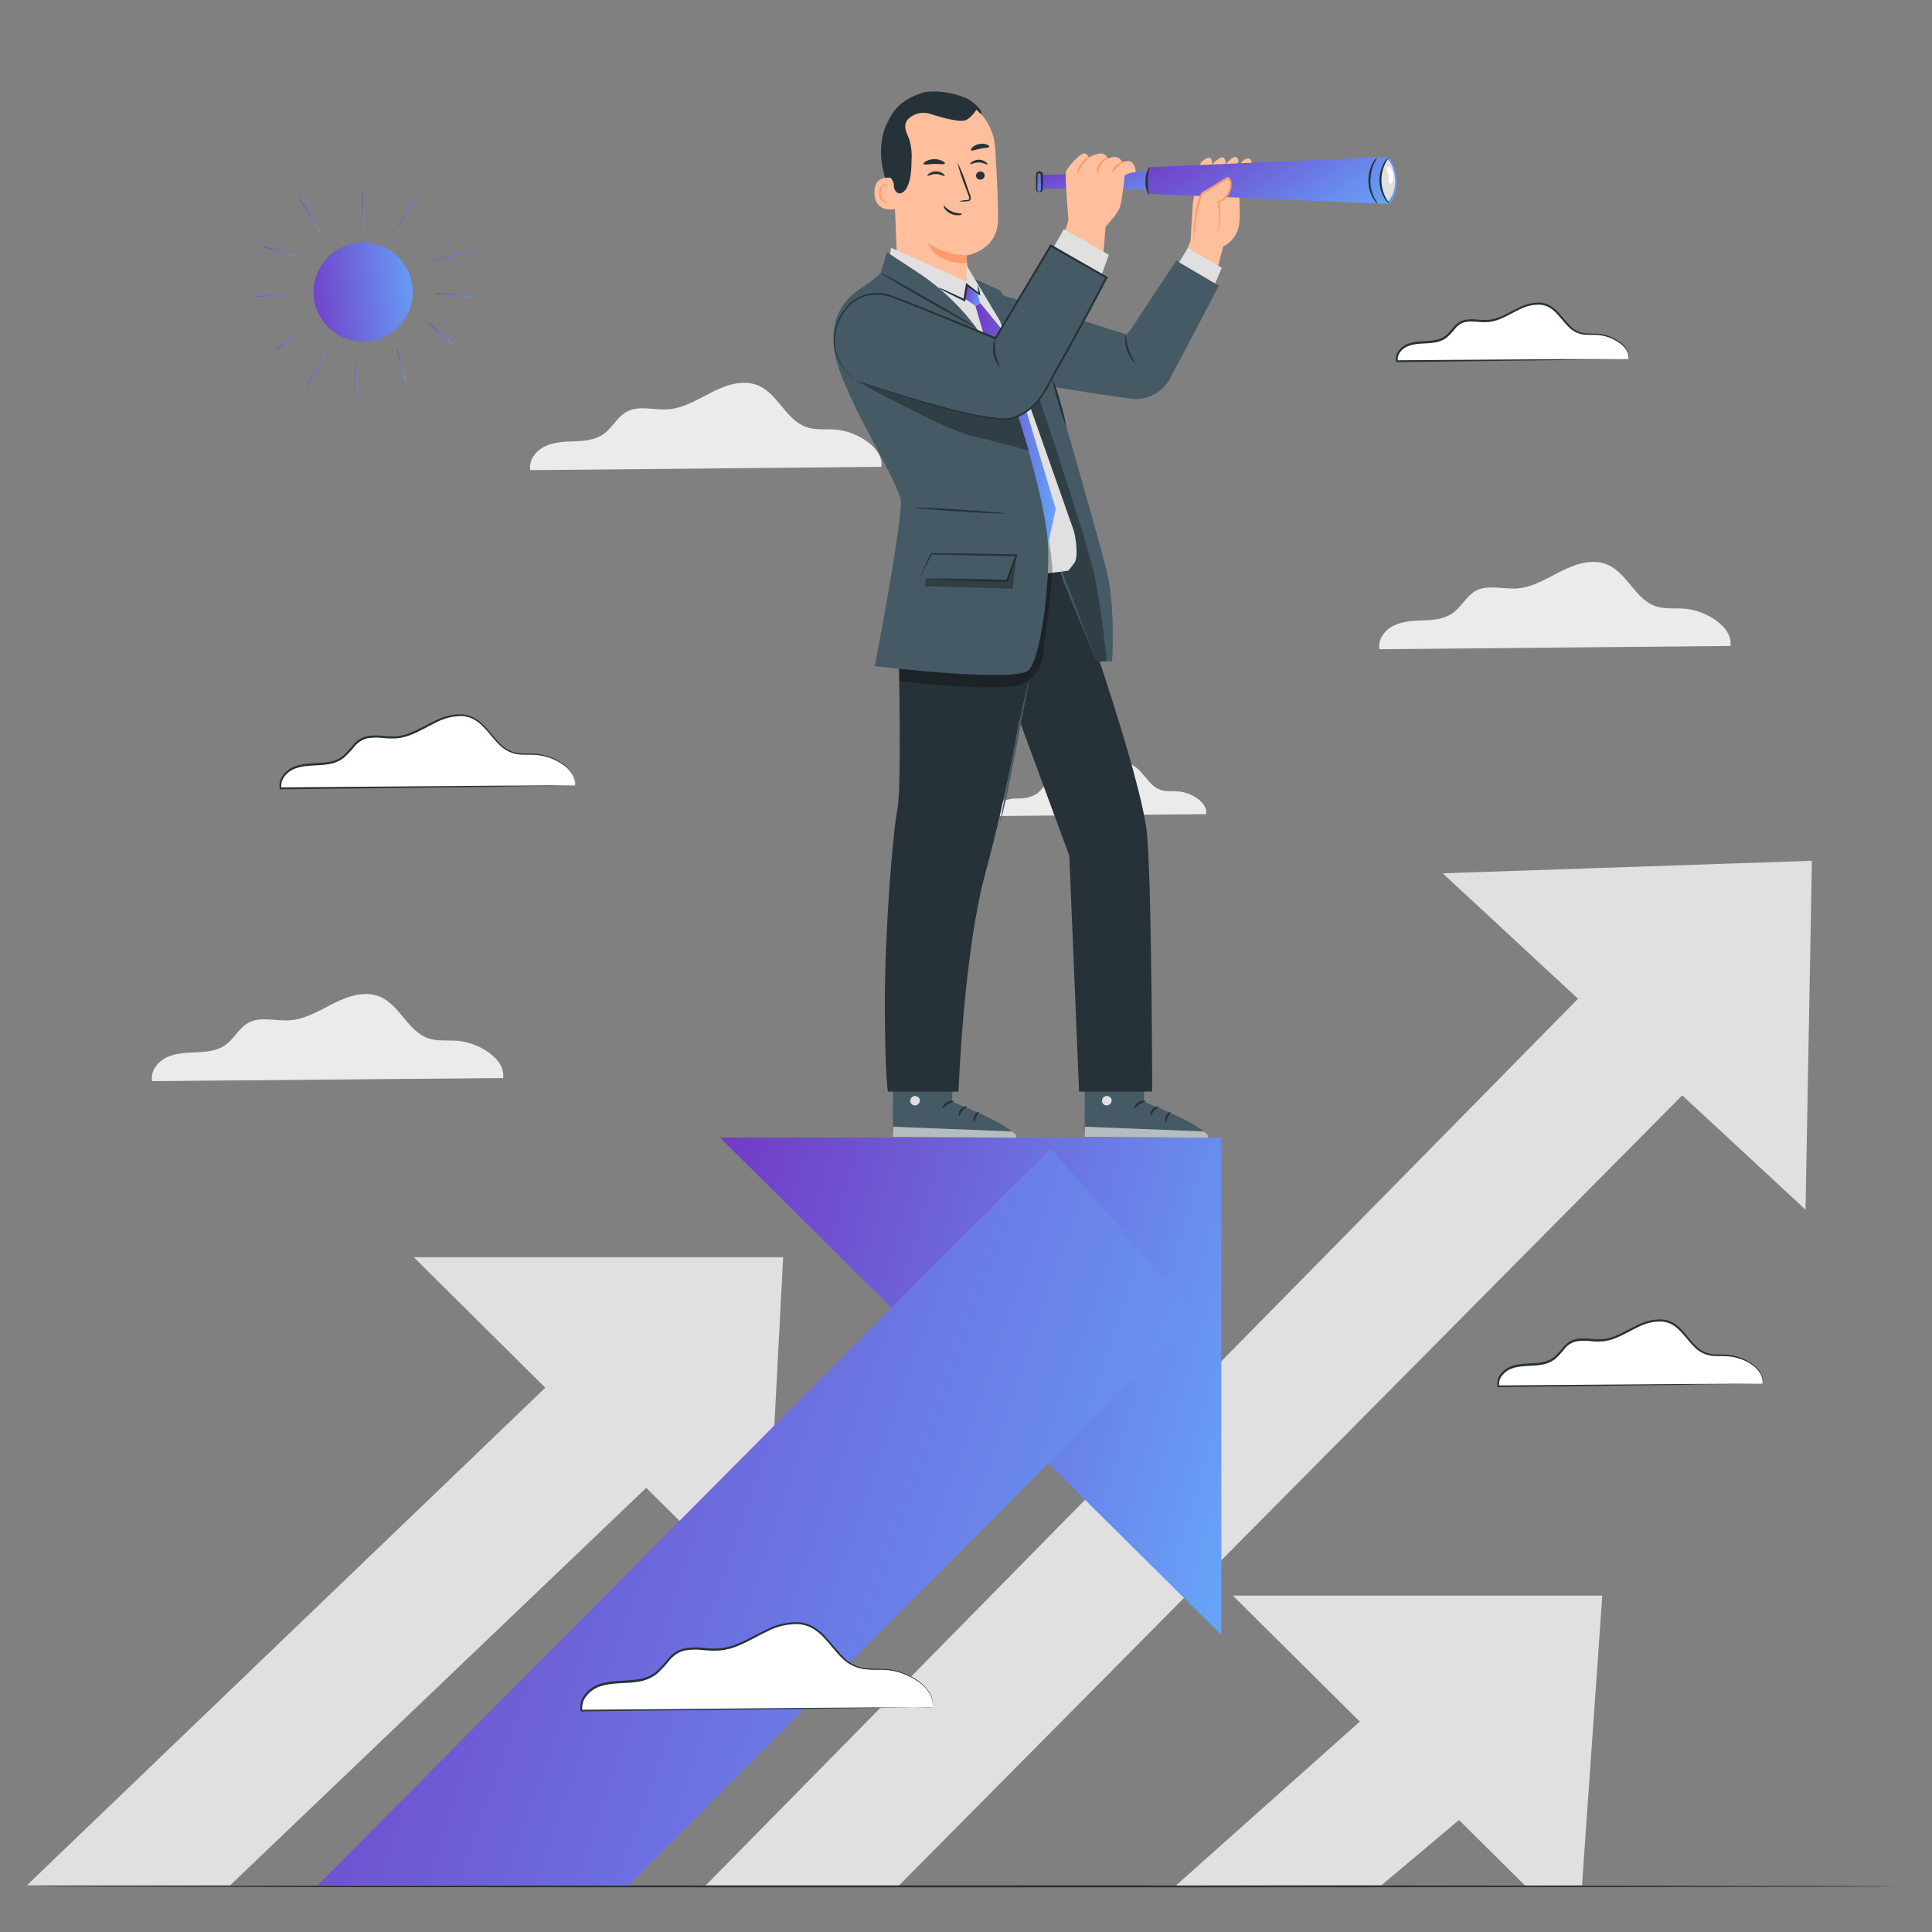 <svg width="328" height="328" viewBox="0 0 328 328" fill="none" xmlns="http://www.w3.org/2000/svg">
<rect x="0" y="0" width="328" height="328" fill="#808080" stroke="none"/>
<path d="M293.783 109.664C294.235 106.384 289.565 103.622 286.048 103.34C284.376 103.208 282.637 103.464 281.05 102.907C277.612 101.713 276.235 97.272 272.883 95.855C270.377 94.799 267.484 95.737 265.056 96.963C262.629 98.19 260.222 99.725 257.506 99.902C255.144 100.053 252.573 99.174 250.506 100.329C248.965 101.188 248.158 102.953 246.741 104.009C245.324 105.065 243.54 105.255 241.814 105.321C240.089 105.386 238.311 105.432 236.737 106.147C235.163 106.862 233.87 108.529 234.198 110.221L293.783 109.664Z" fill="#EBEBEB"/>
<path d="M149.62 79.258C150.079 75.978 145.402 73.223 141.893 72.934C140.22 72.803 138.475 73.059 136.894 72.508C133.45 71.308 132.079 66.866 128.727 65.449C126.214 64.393 123.328 65.331 120.901 66.558C118.473 67.785 116.066 69.32 113.343 69.497C110.982 69.648 108.417 68.769 106.35 69.923C104.809 70.783 104.002 72.547 102.585 73.603C101.168 74.66 99.384 74.85 97.659 74.915C95.933 74.981 94.149 75.027 92.581 75.749C91.013 76.47 89.714 78.123 90.042 79.816L149.62 79.258Z" fill="#EBEBEB"/>
<path d="M85.411 183.024C85.864 179.711 81.193 176.982 77.677 176.7C76.004 176.569 74.259 176.825 72.678 176.267C69.241 175.073 67.863 170.632 64.511 169.215C61.998 168.159 59.112 169.097 56.685 170.324C54.258 171.55 51.824 173.053 49.134 173.223C46.766 173.381 44.201 172.502 42.135 173.656C40.593 174.516 39.786 176.28 38.369 177.336C36.952 178.392 35.168 178.583 33.443 178.648C31.717 178.714 29.933 178.76 28.365 179.475C26.797 180.19 25.498 181.856 25.826 183.549L85.411 183.024Z" fill="#EBEBEB"/>
<path d="M204.777 138.22C205.059 136.193 202.199 134.527 200.054 134.356C199.03 134.271 197.967 134.428 196.997 134.094C194.897 133.359 194.058 130.643 192.004 129.777C190.476 129.121 188.724 129.712 187.222 130.433C185.72 131.155 184.27 132.119 182.63 132.224C181.187 132.316 179.619 131.785 178.353 132.486C177.415 133.011 176.923 134.1 176.051 134.737C175.15 135.296 174.106 135.58 173.046 135.557C171.989 135.527 170.936 135.699 169.943 136.062C169.45 136.253 169.032 136.598 168.752 137.046C168.472 137.494 168.344 138.021 168.388 138.548L204.777 138.22Z" fill="#EBEBEB"/>
<path d="M321.952 320.253C321.952 320.344 251.261 320.423 164.066 320.423C76.87 320.423 6.166 320.344 6.166 320.253C6.166 320.161 76.85 320.082 164.066 320.082C251.281 320.082 321.952 320.161 321.952 320.253Z" fill="#263238"/>
<path d="M209.303 270.895L258.897 320.095L268.579 320.068L272.023 270.895H209.303Z" fill="#E0E0E0"/>
<path d="M249.627 275.553L199.653 320.095L234.559 320.043L263.981 295.298L249.627 275.553Z" fill="#E0E0E0"/>
<path d="M244.931 148.262L306.529 205.367L307.611 146.137L244.931 148.262Z" fill="#E0E0E0"/>
<path d="M286.429 150.729L119.825 320.069H152.651L301.445 169.976L286.429 150.729Z" fill="#E0E0E0"/>
<path d="M70.238 213.436L129.868 272.594L132.958 213.436H70.238Z" fill="#E0E0E0"/>
<path d="M111.631 217.307L4.572 320.069H39.071L125.985 237.052L111.631 217.307Z" fill="#E0E0E0"/>
<path d="M122.226 193.126L207.348 277.579V193.126H122.226Z" fill="url(#paint0_linear_555_5291)"/>
<path d="M178.393 195.028C176.464 196.57 53.923 320.068 53.923 320.068H106.718L203.052 223.164L178.393 195.028Z" fill="url(#paint1_linear_555_5291)"/>
<path d="M64.853 57.373C69.153 55.608 71.208 50.691 69.443 46.391C67.678 42.091 62.761 40.036 58.461 41.802C54.161 43.567 52.106 48.484 53.871 52.784C55.636 57.084 60.553 59.139 64.853 57.373Z" fill="url(#paint2_linear_555_5291)"/>
<path d="M60.457 68.414C60.36 67.26 60.325 66.102 60.352 64.944C60.321 63.786 60.351 62.628 60.444 61.474C60.49 61.474 60.529 63.028 60.529 64.944C60.529 66.859 60.503 68.414 60.457 68.414Z" fill="url(#paint3_linear_555_5291)"/>
<path d="M55.603 59.513C55.649 59.513 54.855 60.989 53.838 62.754C52.821 64.518 51.955 65.929 51.916 65.903C51.877 65.876 52.664 64.433 53.681 62.662C54.697 60.891 55.563 59.487 55.603 59.513Z" fill="url(#paint4_linear_555_5291)"/>
<path d="M50.624 56.416C50.006 57.017 49.349 57.576 48.656 58.089C47.998 58.647 47.303 59.16 46.576 59.624C47.195 59.024 47.852 58.465 48.544 57.951C49.202 57.394 49.897 56.881 50.624 56.416Z" fill="url(#paint5_linear_555_5291)"/>
<path d="M68.88 64.997C68.783 64.719 68.708 64.434 68.657 64.144C68.539 63.613 68.368 62.878 68.152 62.078C67.936 61.277 67.719 60.562 67.555 60.044C67.455 59.766 67.376 59.481 67.319 59.191C67.469 59.447 67.588 59.72 67.673 60.005C67.926 60.669 68.145 61.345 68.329 62.032C68.546 62.839 68.696 63.58 68.788 64.118C68.855 64.406 68.886 64.701 68.88 64.997Z" fill="url(#paint6_linear_555_5291)"/>
<path d="M77.408 58.936C76.541 58.297 75.711 57.609 74.922 56.876C74.091 56.192 73.299 55.462 72.547 54.691C73.415 55.327 74.246 56.012 75.034 56.745C75.864 57.432 76.656 58.164 77.408 58.936Z" fill="url(#paint7_linear_555_5291)"/>
<path d="M80.688 50.61C80.349 50.585 80.011 50.536 79.678 50.466C79.022 50.361 78.189 50.223 77.231 50.118C76.273 50.013 75.407 49.941 74.771 49.902C74.43 49.899 74.09 49.868 73.754 49.81C74.094 49.765 74.436 49.754 74.778 49.777C75.604 49.79 76.43 49.845 77.251 49.941C78.073 50.034 78.889 50.167 79.698 50.341C80.037 50.392 80.37 50.482 80.688 50.61Z" fill="url(#paint8_linear_555_5291)"/>
<path d="M80.688 42.423C80.688 42.469 78.878 42.955 76.621 43.506C74.364 44.057 72.514 44.464 72.508 44.411C72.501 44.359 74.318 43.88 76.575 43.329C78.832 42.778 80.688 42.371 80.688 42.423Z" fill="url(#paint9_linear_555_5291)"/>
<path d="M71.163 32.879C71.203 32.879 70.33 34.296 69.195 35.989C68.06 37.681 67.142 39.026 67.103 39C67.702 37.929 68.359 36.891 69.07 35.89C70.192 34.204 71.124 32.853 71.163 32.879Z" fill="url(#paint10_linear_555_5291)"/>
<path d="M61.723 30.885C61.749 31.271 61.749 31.659 61.723 32.046C61.723 32.754 61.723 33.738 61.723 34.827C61.723 35.916 61.723 36.9 61.756 37.615C61.782 38 61.782 38.386 61.756 38.77C61.683 38.389 61.644 38.003 61.638 37.615C61.599 36.907 61.559 35.916 61.559 34.827C61.559 33.738 61.559 32.754 61.631 32.039C61.628 31.652 61.659 31.266 61.723 30.885Z" fill="url(#paint11_linear_555_5291)"/>
<path d="M54.573 39.794C53.865 38.804 53.208 37.779 52.605 36.724C51.548 34.998 50.735 33.581 50.774 33.555C50.814 33.529 51.706 34.906 52.742 36.632C53.779 38.357 54.612 39.767 54.573 39.794Z" fill="url(#paint12_linear_555_5291)"/>
<path d="M50.302 43.421C49.999 43.413 49.698 43.372 49.404 43.297C48.859 43.179 48.092 42.995 47.291 42.752C46.491 42.51 45.737 42.26 45.218 42.057C44.927 41.968 44.647 41.845 44.385 41.69C44.683 41.748 44.974 41.831 45.258 41.939C45.789 42.109 46.524 42.346 47.337 42.595C48.151 42.844 48.898 43.041 49.437 43.185C49.732 43.237 50.022 43.316 50.302 43.421Z" fill="url(#paint13_linear_555_5291)"/>
<path d="M48.433 49.889C47.547 50.065 46.651 50.181 45.75 50.236C44.854 50.355 43.951 50.412 43.047 50.407C43.933 50.234 44.829 50.118 45.73 50.059C46.626 49.944 47.529 49.888 48.433 49.889Z" fill="url(#paint14_linear_555_5291)"/>
<path d="M299.228 234.914C299.576 232.421 296.053 230.368 293.409 230.152C292.15 230.053 290.838 230.243 289.644 229.83C287.053 228.925 286.023 225.579 283.497 224.517C281.608 223.723 279.43 224.431 277.593 225.35C275.756 226.268 273.952 227.429 271.912 227.56C270.134 227.679 268.199 227.016 266.664 227.888C265.503 228.544 264.893 229.856 263.824 230.657C262.713 231.347 261.424 231.696 260.117 231.66C258.813 231.638 257.515 231.86 256.293 232.316C255.112 232.854 254.134 234.107 254.384 235.38L299.228 234.914Z" fill="white"/>
<path d="M299.228 234.913H299.011H298.355L295.797 234.959L286.298 235.104L254.371 235.491H254.226V235.353C254.168 234.977 254.191 234.593 254.292 234.226C254.394 233.86 254.573 233.519 254.817 233.227C255.295 232.616 255.943 232.159 256.68 231.915C258.359 231.345 260.097 231.587 261.685 231.292C262.473 231.177 263.22 230.866 263.856 230.387C264.442 229.842 264.986 229.255 265.483 228.629C265.755 228.319 266.066 228.045 266.408 227.815C266.759 227.589 267.148 227.429 267.556 227.343C268.34 227.206 269.141 227.186 269.931 227.284C270.678 227.373 271.431 227.391 272.181 227.336C272.908 227.253 273.619 227.068 274.293 226.785C275.645 226.241 276.865 225.473 278.151 224.896C279.386 224.273 280.756 223.967 282.139 224.004C282.803 224.055 283.447 224.25 284.028 224.575C284.572 224.899 285.067 225.299 285.498 225.762C286.351 226.654 287.02 227.612 287.8 228.386C288.499 229.161 289.436 229.681 290.464 229.862C291.435 230.02 292.386 229.934 293.278 230C294.809 230.131 296.275 230.68 297.516 231.587C298.326 232.131 298.928 232.933 299.221 233.864C299.301 234.193 299.312 234.534 299.254 234.867C299.266 234.536 299.233 234.205 299.156 233.883C298.841 232.983 298.236 232.213 297.437 231.692C296.191 230.843 294.738 230.346 293.232 230.256C292.36 230.203 291.408 230.295 290.398 230.144C289.322 229.96 288.337 229.425 287.597 228.622C286.79 227.828 286.114 226.871 285.275 225.998C284.861 225.555 284.386 225.173 283.864 224.863C283.313 224.567 282.705 224.392 282.08 224.352C280.745 224.324 279.424 224.628 278.236 225.237C276.976 225.808 275.756 226.582 274.372 227.14C273.671 227.439 272.931 227.635 272.174 227.724C271.405 227.778 270.632 227.761 269.865 227.671C269.108 227.582 268.341 227.602 267.589 227.73C266.841 227.905 266.173 228.323 265.687 228.917C265.183 229.559 264.631 230.16 264.033 230.715C263.352 231.231 262.551 231.567 261.705 231.692C260.045 231.994 258.326 231.758 256.752 232.302C256.08 232.524 255.487 232.936 255.046 233.49C254.832 233.744 254.674 234.041 254.584 234.361C254.493 234.682 254.472 235.017 254.521 235.346L254.351 235.208L286.167 234.966L295.705 234.92H298.985C299.066 234.912 299.147 234.909 299.228 234.913Z" fill="#263238"/>
<path d="M158.293 289.821C158.745 286.508 154.075 283.779 150.559 283.497C148.886 283.366 147.147 283.622 145.56 283.064C142.122 281.87 140.745 277.429 137.393 276.012C134.88 274.956 131.994 275.894 129.567 277.121C127.139 278.348 124.732 279.883 122.016 280.053C119.648 280.211 117.083 279.332 115.016 280.486C113.475 281.345 112.668 283.11 111.251 284.166C109.834 285.222 108.05 285.413 106.324 285.478C104.599 285.544 102.815 285.59 101.247 286.305C99.679 287.02 98.38 288.686 98.708 290.379L158.293 289.821Z" fill="white"/>
<path d="M158.293 289.821H157.998H157.125L153.72 289.88L141.092 290.057L98.708 290.543H98.564V290.405C98.489 289.913 98.518 289.411 98.65 288.932C98.783 288.453 99.015 288.007 99.332 287.623C99.966 286.827 100.818 286.232 101.785 285.911C104.002 285.157 106.305 285.478 108.424 285.085C109.481 284.932 110.483 284.515 111.336 283.871C112.118 283.148 112.841 282.365 113.501 281.529C113.857 281.117 114.267 280.755 114.721 280.453C115.183 280.163 115.691 279.955 116.223 279.837C117.26 279.66 118.316 279.634 119.359 279.758C120.356 279.876 121.362 279.901 122.364 279.83C123.332 279.717 124.28 279.468 125.178 279.089C126.982 278.367 128.602 277.357 130.301 276.576C131.928 275.76 133.73 275.357 135.549 275.402C136.425 275.463 137.277 275.718 138.042 276.15C138.771 276.573 139.435 277.101 140.01 277.718C141.138 278.892 142.031 280.171 143.074 281.208C144.009 282.239 145.259 282.931 146.629 283.176C147.874 283.297 149.124 283.356 150.375 283.353C151.475 283.437 152.556 283.693 153.576 284.114C154.433 284.451 155.246 284.892 155.997 285.426C156.593 285.864 157.12 286.391 157.558 286.987C157.883 287.423 158.121 287.917 158.26 288.443C158.343 288.767 158.372 289.101 158.345 289.434C158.345 289.663 158.345 289.768 158.345 289.768C158.345 289.768 158.345 289.644 158.345 289.421C158.353 289.095 158.313 288.77 158.227 288.456C157.812 287.258 157.012 286.231 155.951 285.537C155.207 285.004 154.4 284.564 153.55 284.225C152.542 283.823 151.477 283.58 150.394 283.504C149.233 283.432 147.967 283.556 146.629 283.353C145.2 283.141 143.881 282.463 142.877 281.424C141.807 280.375 140.909 279.095 139.8 277.947C139.246 277.355 138.61 276.844 137.911 276.432C137.178 276.026 136.365 275.786 135.53 275.73C133.749 275.687 131.986 276.088 130.4 276.898C128.727 277.665 127.12 278.689 125.27 279.43C124.344 279.82 123.368 280.078 122.37 280.197C121.349 280.268 120.324 280.246 119.307 280.132C118.296 280.008 117.273 280.033 116.269 280.204C115.776 280.316 115.306 280.511 114.879 280.781C114.449 281.068 114.058 281.41 113.718 281.798C113.049 282.648 112.314 283.444 111.52 284.179C110.627 284.867 109.576 285.318 108.463 285.491C106.265 285.892 103.982 285.583 101.87 286.305C100.966 286.601 100.169 287.158 99.581 287.905C99.293 288.25 99.081 288.651 98.959 289.083C98.837 289.515 98.807 289.967 98.872 290.411L98.702 290.274L140.981 289.926L153.642 289.854H157.978C158.082 289.837 158.187 289.826 158.293 289.821Z" fill="#263238"/>
<path d="M97.626 133.371C98.006 130.59 94.084 128.307 91.138 128.064C89.728 127.953 88.271 128.169 86.94 127.704C84.053 126.7 82.899 122.974 80.085 121.8C77.979 120.914 75.552 121.708 73.525 122.731C71.497 123.754 69.47 125.053 67.188 125.198C65.219 125.322 63.055 124.588 61.283 125.558C59.971 126.28 59.316 127.769 58.122 128.648C56.928 129.527 55.432 129.691 53.989 129.77C52.546 129.849 51.043 129.862 49.725 130.465C48.406 131.069 47.317 132.433 47.593 133.883L97.626 133.371Z" fill="white"/>
<path d="M97.626 133.372H97.383H96.648L93.795 133.424L83.2 133.582L47.612 134.002H47.475V133.864C47.411 133.447 47.436 133.022 47.549 132.616C47.662 132.21 47.861 131.832 48.131 131.509C48.665 130.836 49.383 130.332 50.197 130.059C52.067 129.403 54.002 129.698 55.78 129.364C56.662 129.24 57.498 128.892 58.207 128.353C58.862 127.747 59.467 127.089 60.017 126.385C60.31 126.056 60.643 125.765 61.008 125.519C61.396 125.271 61.824 125.093 62.274 124.995C63.141 124.851 64.025 124.829 64.898 124.929C65.732 125.029 66.573 125.051 67.41 124.995C68.223 124.897 69.018 124.688 69.772 124.371C71.281 123.768 72.639 122.915 74.069 122.266C75.442 121.572 76.966 121.232 78.504 121.275C79.245 121.336 79.964 121.56 80.609 121.931C81.213 122.289 81.763 122.73 82.243 123.243C83.194 124.234 83.935 125.303 84.808 126.169C85.589 127.036 86.637 127.617 87.786 127.822C88.875 127.993 89.938 127.901 90.928 127.973C92.635 128.116 94.269 128.726 95.651 129.738C96.553 130.342 97.221 131.235 97.547 132.27C97.621 132.543 97.645 132.827 97.619 133.109C97.619 133.3 97.619 133.385 97.619 133.385C97.619 133.385 97.619 133.28 97.619 133.096C97.623 132.824 97.588 132.552 97.514 132.289C97.167 131.285 96.495 130.424 95.605 129.843C94.233 128.873 92.624 128.292 90.948 128.163C89.977 128.104 88.914 128.209 87.786 128.039C86.589 127.83 85.494 127.233 84.67 126.339C83.778 125.46 83.023 124.371 82.085 123.427C81.623 122.93 81.091 122.503 80.504 122.161C79.899 121.824 79.227 121.623 78.536 121.57C77.047 121.541 75.573 121.879 74.246 122.554C72.842 123.21 71.478 124.057 69.943 124.68C69.162 125.012 68.338 125.233 67.496 125.336C66.639 125.4 65.778 125.383 64.924 125.283C64.077 125.181 63.22 125.201 62.379 125.342C61.547 125.537 60.801 125.998 60.254 126.654C59.684 127.367 59.058 128.034 58.384 128.649C57.629 129.225 56.739 129.598 55.799 129.731C53.949 130.072 52.034 129.81 50.276 130.42C49.523 130.661 48.857 131.117 48.36 131.732C48.121 132.017 47.945 132.35 47.844 132.709C47.744 133.067 47.721 133.443 47.776 133.811L47.606 133.674L83.076 133.398L93.71 133.339H97.646L97.626 133.372Z" fill="#263238"/>
<path d="M276.465 60.956C276.76 58.771 273.677 56.974 271.361 56.783C270.252 56.698 269.111 56.862 268.081 56.501C265.811 55.708 264.906 52.775 262.695 51.844C261.036 51.148 259.133 51.765 257.526 52.578C255.919 53.392 254.338 54.402 252.547 54.514C250.986 54.612 249.267 54.035 247.955 54.796C246.938 55.367 246.407 56.534 245.469 57.23C244.493 57.829 243.366 58.134 242.221 58.108C241.08 58.08 239.943 58.265 238.869 58.653C237.833 59.132 236.98 60.221 237.196 61.343L276.465 60.956Z" fill="white"/>
<path d="M276.465 60.956H276.274H275.697L273.46 61.002L265.135 61.133L237.151 61.48H237.006V61.343C236.954 61.01 236.973 60.67 237.062 60.345C237.152 60.021 237.309 59.719 237.524 59.46C237.95 58.926 238.522 58.527 239.171 58.312C240.647 57.807 242.169 58.023 243.56 57.761C244.249 57.667 244.903 57.396 245.455 56.974C245.967 56.498 246.441 55.982 246.872 55.432C247.343 54.867 247.986 54.471 248.703 54.304C249.392 54.185 250.094 54.168 250.789 54.251C251.442 54.328 252.101 54.344 252.757 54.297C253.393 54.225 254.015 54.063 254.607 53.818C255.787 53.346 256.857 52.677 257.985 52.165C259.068 51.614 260.273 51.346 261.488 51.385C262.074 51.424 262.643 51.595 263.154 51.883C263.64 52.165 264.082 52.517 264.466 52.926C265.208 53.707 265.778 54.553 266.48 55.229C267.088 55.91 267.905 56.372 268.803 56.541C269.655 56.678 270.488 56.6 271.269 56.659C272.614 56.774 273.9 57.258 274.989 58.056C275.696 58.522 276.222 59.217 276.478 60.024C276.548 60.312 276.56 60.611 276.511 60.903C276.509 60.614 276.476 60.326 276.412 60.044C276.117 59.268 275.573 58.612 274.864 58.181C273.787 57.422 272.524 56.969 271.21 56.869C270.449 56.823 269.616 56.908 268.724 56.777C267.782 56.621 266.918 56.16 266.264 55.465C265.555 54.77 264.952 53.923 264.23 53.169C263.865 52.782 263.448 52.449 262.99 52.178C262.514 51.915 261.985 51.76 261.442 51.726C260.278 51.696 259.124 51.955 258.083 52.48C256.981 52.985 255.912 53.661 254.699 54.153C254.083 54.413 253.434 54.586 252.77 54.665C252.092 54.714 251.411 54.701 250.736 54.625C250.081 54.547 249.419 54.562 248.768 54.671C248.118 54.824 247.536 55.189 247.115 55.708C246.67 56.269 246.184 56.795 245.659 57.282C245.062 57.74 244.357 58.036 243.612 58.141C242.156 58.41 240.647 58.207 239.276 58.679C238.685 58.865 238.161 59.218 237.767 59.696C237.583 59.917 237.447 60.175 237.369 60.451C237.291 60.728 237.273 61.019 237.315 61.303L237.144 61.166L265.024 60.969H273.388H276.261L276.465 60.956Z" fill="#263238"/>
<path d="M162.091 176.261L161.619 187.046C161.619 187.046 172.423 191.152 172.534 193.153L151.582 192.989L151.628 176.149L162.091 176.261Z" fill="#455A64"/>
<path d="M155.15 186.088C154.948 186.148 154.775 186.28 154.664 186.459C154.552 186.638 154.511 186.851 154.547 187.059C154.598 187.264 154.726 187.44 154.905 187.553C155.083 187.665 155.298 187.704 155.505 187.663C155.724 187.605 155.913 187.467 156.034 187.276C156.156 187.085 156.201 186.855 156.161 186.633C156.085 186.426 155.932 186.256 155.734 186.16C155.535 186.063 155.308 186.047 155.098 186.114" fill="#E0E0E0"/>
<g opacity="0.6">
<path d="M151.582 192.989L151.654 191.29L171.714 192.084C171.714 192.084 172.646 192.497 172.534 193.153L151.582 192.989Z" fill="white"/>
</g>
<path d="M161.96 186.961C161.96 187.066 161.441 187.112 160.936 187.433C160.431 187.755 160.162 188.187 160.064 188.148C159.965 188.109 160.129 187.492 160.72 187.131C161.31 186.771 161.979 186.849 161.96 186.961Z" fill="#263238"/>
<path d="M164.151 187.872C164.151 187.97 163.731 188.141 163.377 188.567C163.023 188.994 162.924 189.453 162.819 189.453C162.714 189.453 162.655 188.869 163.101 188.338C163.547 187.806 164.151 187.774 164.151 187.872Z" fill="#263238"/>
<path d="M165.378 190.509C165.286 190.509 165.148 190.017 165.41 189.46C165.673 188.902 166.158 188.686 166.204 188.771C166.25 188.856 165.948 189.151 165.732 189.611C165.515 190.07 165.476 190.503 165.378 190.509Z" fill="#263238"/>
<path d="M161.796 184.474C161.75 184.566 161.284 184.421 160.7 184.474C160.117 184.526 159.67 184.69 159.618 184.598C159.566 184.507 160.005 184.152 160.687 184.12C161.37 184.087 161.842 184.395 161.796 184.474Z" fill="#263238"/>
<path d="M194.642 176.261L194.176 187.046C194.176 187.046 204.987 191.152 205.092 193.153L184.139 192.989L184.185 176.149L194.642 176.261Z" fill="#455A64"/>
<path d="M187.701 186.088C187.5 186.149 187.328 186.281 187.216 186.46C187.105 186.638 187.063 186.851 187.098 187.059C187.149 187.263 187.277 187.44 187.456 187.552C187.634 187.665 187.849 187.704 188.055 187.662C188.275 187.606 188.465 187.469 188.587 187.277C188.709 187.086 188.754 186.855 188.711 186.632C188.637 186.424 188.484 186.254 188.286 186.157C188.087 186.06 187.858 186.045 187.649 186.114" fill="#E0E0E0"/>
<g opacity="0.6">
<path d="M184.133 192.989L184.205 191.29L204.265 192.084C204.265 192.084 205.197 192.497 205.085 193.153L184.133 192.989Z" fill="white"/>
</g>
<path d="M194.51 186.961C194.51 187.066 193.992 187.112 193.487 187.433C192.982 187.755 192.713 188.187 192.621 188.148C192.529 188.109 192.68 187.492 193.277 187.131C193.874 186.771 194.537 186.849 194.51 186.961Z" fill="#263238"/>
<path d="M196.701 187.872C196.701 187.97 196.282 188.141 195.927 188.567C195.573 188.994 195.475 189.453 195.37 189.453C195.265 189.453 195.212 188.869 195.658 188.338C196.105 187.806 196.701 187.774 196.701 187.872Z" fill="#263238"/>
<path d="M197.928 190.509C197.836 190.509 197.699 190.017 197.968 189.46C198.237 188.902 198.709 188.686 198.755 188.771C198.801 188.856 198.499 189.151 198.289 189.611C198.079 190.07 198.033 190.503 197.928 190.509Z" fill="#263238"/>
<path d="M194.347 184.474C194.301 184.566 193.835 184.421 193.258 184.474C192.68 184.526 192.228 184.69 192.175 184.598C192.123 184.507 192.556 184.152 193.238 184.12C193.92 184.087 194.399 184.395 194.347 184.474Z" fill="#263238"/>
<path d="M151.68 34.598C150.891 32.599 150.274 30.536 149.837 28.431C149.401 26.318 149.498 24.129 150.119 22.062C150.217 21.753 151.11 19.674 151.431 19.694C151.661 19.694 151.136 21.662 151.26 21.839C152.387 23.763 152.904 25.984 152.743 28.208C152.629 30.365 152.272 32.501 151.68 34.578" fill="#263238"/>
<path d="M152.369 46.032L151.588 26.543C151.221 21.17 153.622 16.348 159.008 16.132H159.591C161.988 16.175 164.28 17.117 166.013 18.773C167.746 20.428 168.793 22.675 168.946 25.067C169.241 29.75 169.51 34.946 169.431 37.458C169.281 42.621 164.098 43.362 164.098 43.362C164.098 43.362 164.321 47.108 164.361 48.61C164.361 48.61 163.81 49.011 158.994 49.181C154.179 49.352 152.369 46.032 152.369 46.032Z" fill="#FFBF9D"/>
<path d="M164.098 43.342C161.724 43.289 159.413 42.559 157.44 41.237C157.44 41.237 159.014 45.022 164.177 44.648L164.098 43.342Z" fill="#FF9A6C"/>
<path d="M167.168 29.763C167.168 29.956 167.093 30.141 166.958 30.278C166.823 30.416 166.639 30.495 166.447 30.498C166.26 30.509 166.077 30.446 165.936 30.324C165.795 30.201 165.707 30.028 165.692 29.842C165.696 29.65 165.774 29.467 165.909 29.331C166.045 29.195 166.228 29.117 166.421 29.114C166.606 29.101 166.788 29.163 166.929 29.284C167.069 29.406 167.155 29.578 167.168 29.763Z" fill="#263238"/>
<path d="M167.641 27.92C167.549 28.018 166.985 27.592 166.198 27.579C165.41 27.566 164.82 27.953 164.735 27.855C164.649 27.756 164.787 27.645 165.043 27.461C165.392 27.228 165.804 27.109 166.224 27.12C166.636 27.128 167.035 27.266 167.365 27.513C167.608 27.704 167.687 27.881 167.641 27.92Z" fill="#263238"/>
<path d="M160.379 29.887C160.287 29.979 159.723 29.559 158.942 29.546C158.162 29.533 157.558 29.92 157.473 29.822C157.388 29.723 157.525 29.605 157.788 29.428C158.133 29.193 158.544 29.073 158.962 29.087C159.376 29.089 159.779 29.225 160.11 29.474C160.346 29.671 160.425 29.841 160.379 29.887Z" fill="#263238"/>
<path d="M162.8 34.178C163.226 34.05 163.667 33.98 164.112 33.968C164.315 33.968 164.505 33.916 164.544 33.778C164.566 33.569 164.522 33.358 164.42 33.175L163.849 31.62C163.307 30.3 162.868 28.941 162.537 27.553C163.175 28.82 163.711 30.136 164.138 31.489L164.689 33.05C164.811 33.296 164.842 33.578 164.774 33.844C164.745 33.916 164.7 33.98 164.642 34.031C164.584 34.082 164.514 34.119 164.44 34.139C164.325 34.164 164.209 34.177 164.092 34.178C163.663 34.235 163.228 34.235 162.8 34.178Z" fill="#263238"/>
<path d="M160.418 27.769C160.32 27.979 159.539 27.808 158.601 27.834C157.663 27.861 156.889 28.051 156.784 27.834C156.738 27.743 156.889 27.552 157.21 27.369C157.637 27.149 158.109 27.03 158.588 27.021C159.068 27.012 159.544 27.113 159.979 27.316C160.307 27.487 160.464 27.67 160.418 27.769Z" fill="#263238"/>
<path d="M167.936 24.928C167.818 25.138 167.155 25.092 166.407 25.243C165.659 25.394 165.049 25.663 164.866 25.512C164.78 25.433 164.866 25.236 165.082 25.013C165.416 24.719 165.825 24.524 166.263 24.449C166.7 24.36 167.154 24.391 167.575 24.541C167.877 24.685 168.001 24.849 167.936 24.928Z" fill="#263238"/>
<path d="M151.943 30.34C151.851 30.301 148.407 29.232 148.459 32.761C148.512 36.29 152.048 35.516 152.054 35.418C152.061 35.319 151.943 30.34 151.943 30.34Z" fill="#FFBF9D"/>
<path d="M150.88 34.112C150.88 34.112 150.814 34.158 150.709 34.204C150.637 34.235 150.559 34.251 150.48 34.251C150.401 34.251 150.323 34.235 150.25 34.204C150.021 34.062 149.833 33.861 149.706 33.623C149.579 33.384 149.518 33.116 149.529 32.846C149.514 32.543 149.568 32.24 149.686 31.961C149.719 31.85 149.778 31.749 149.858 31.666C149.938 31.583 150.036 31.52 150.145 31.482C150.215 31.462 150.289 31.468 150.355 31.498C150.421 31.528 150.475 31.581 150.506 31.646C150.558 31.744 150.506 31.817 150.558 31.823C150.611 31.83 150.631 31.764 150.598 31.613C150.577 31.528 150.529 31.452 150.46 31.397C150.362 31.325 150.239 31.294 150.119 31.311C149.97 31.337 149.83 31.402 149.715 31.5C149.599 31.599 149.512 31.726 149.463 31.869C149.315 32.178 149.245 32.518 149.26 32.859C149.247 33.174 149.328 33.486 149.492 33.755C149.657 34.023 149.898 34.237 150.185 34.368C150.279 34.395 150.378 34.399 150.475 34.382C150.571 34.365 150.662 34.327 150.742 34.27C150.88 34.191 150.88 34.112 150.88 34.112Z" fill="#FF9A6C"/>
<path d="M166.526 19.359C167.09 19.024 165.332 17.214 163.902 16.61C161.756 15.698 158.496 15.18 156.554 15.777C154.212 16.505 152.277 17.745 151.142 19.897C150.058 22.109 149.578 24.57 149.752 27.028C149.739 27.78 149.927 28.523 150.296 29.179C150.808 29.947 151.766 30.419 151.752 31.495C151.744 31.69 151.775 31.885 151.842 32.069C151.91 32.252 152.013 32.421 152.146 32.564C152.802 33.22 153.583 32.564 153.93 31.908C154.678 30.511 154.724 28.851 154.757 27.264C154.838 26.137 154.736 25.005 154.455 23.912C154.265 23.328 153.976 22.777 153.799 22.18C153.702 21.887 153.67 21.578 153.705 21.272C153.74 20.966 153.842 20.671 154.002 20.409C154.087 20.302 154.182 20.203 154.285 20.113C154.768 19.672 155.36 19.368 155.999 19.231C156.639 19.093 157.304 19.129 157.925 19.333C159.933 19.989 163.357 20.96 164.23 20.264C164.853 19.832 165.379 19.274 165.771 18.624L166.526 19.359Z" fill="#263238"/>
<path d="M163.344 36.324C163.344 36.383 163.167 36.501 162.813 36.54C162.346 36.586 161.876 36.502 161.455 36.297C161.021 36.114 160.648 35.811 160.379 35.425C160.189 35.123 160.156 34.9 160.208 34.874C160.261 34.847 160.753 35.53 161.619 35.91C162.485 36.291 163.285 36.192 163.344 36.324Z" fill="#263238"/>
<path d="M212.544 27.723C212.544 27.723 212.406 26.896 212 26.896C211.725 26.895 211.455 26.972 211.223 27.118C210.991 27.265 210.805 27.474 210.688 27.723C210.405 28.326 212.544 27.723 212.544 27.723Z" fill="#FFBF9D"/>
<path d="M202.113 40.875L202.52 34.361L203.832 27.65C203.832 27.65 204.856 26.561 205.4 26.811C205.945 27.06 205.741 27.965 205.741 27.965C205.741 27.965 207.171 26.417 207.709 26.771C208.247 27.126 208.05 27.965 208.05 27.965C208.05 27.965 209.362 26.247 209.959 26.719C210.556 27.191 209.959 27.965 209.959 27.965C209.959 27.965 210.766 35.477 210.359 38.166C210.236 38.95 209.927 39.693 209.458 40.334C208.989 40.974 208.374 41.492 207.663 41.846L206.581 46.071L201.248 43.171L202.113 40.875Z" fill="#FFBF9D"/>
<path d="M205.374 32.348L176.418 32.027V29.711L205.374 28.898V32.348Z" fill="url(#paint15_linear_555_5291)"/>
<path d="M235.95 34.644L195.035 32.919C194.525 31.455 194.525 29.863 195.035 28.399L235.707 26.602C237.538 28.55 237.557 32.643 235.95 34.644Z" fill="url(#paint16_linear_555_5291)"/>
<path d="M235.556 26.975C235.556 26.975 234.323 28.129 234.369 30.642C234.415 33.154 235.681 34.21 235.681 34.21C236.569 33.102 236.982 31.686 236.829 30.274C236.612 27.814 235.556 26.975 235.556 26.975Z" fill="#E0E0E0"/>
<path d="M233.917 34.643C233.582 34.376 233.311 34.037 233.123 33.653C232.589 32.754 232.31 31.727 232.316 30.681C232.315 29.644 232.56 28.621 233.031 27.696C233.207 27.3 233.483 26.957 233.831 26.699C233.877 26.699 233.562 27.106 233.248 27.801C232.863 28.715 232.662 29.696 232.657 30.688C232.651 31.677 232.875 32.654 233.313 33.541C233.535 33.897 233.737 34.265 233.917 34.643Z" fill="#263238"/>
<path d="M235.74 26.693C235.786 26.733 235.484 27.113 235.156 27.809C234.727 28.71 234.514 29.7 234.533 30.698C234.553 31.697 234.804 32.677 235.268 33.562C235.443 33.934 235.691 34.269 235.996 34.546C235.996 34.546 235.858 34.546 235.668 34.408C235.418 34.208 235.211 33.961 235.058 33.68C234.508 32.783 234.208 31.755 234.188 30.704C234.168 29.652 234.43 28.614 234.946 27.697C235.128 27.304 235.4 26.96 235.74 26.693Z" fill="#263238"/>
<path d="M236.271 28.792C236.225 28.66 236.151 28.539 236.055 28.438C236.008 28.386 235.948 28.347 235.881 28.324C235.815 28.301 235.744 28.295 235.674 28.307C235.605 28.323 235.542 28.358 235.491 28.408C235.44 28.458 235.404 28.52 235.386 28.589C235.352 28.726 235.368 28.87 235.432 28.995C235.583 29.291 235.825 29.566 235.812 29.861C235.799 30.157 235.733 30.452 235.753 30.747C235.759 30.855 235.793 30.959 235.852 31.049C235.88 31.095 235.921 31.132 235.97 31.156C236.019 31.181 236.073 31.191 236.127 31.186C236.304 31.186 236.389 30.963 236.429 30.793C236.584 30.126 236.529 29.427 236.271 28.792Z" fill="white"/>
<path d="M195.029 33.063C194.599 32.359 194.403 31.537 194.471 30.715C194.436 29.888 194.666 29.072 195.127 28.386C195.226 28.425 194.845 29.429 194.832 30.721C194.819 32.013 195.127 33.03 195.029 33.063Z" fill="#263238"/>
<path d="M176.359 32.578C176.242 32.578 176.131 32.531 176.048 32.449C175.966 32.366 175.919 32.255 175.919 32.138V29.685C175.919 29.568 175.966 29.456 176.048 29.374C176.131 29.291 176.242 29.245 176.359 29.245C176.476 29.245 176.589 29.291 176.672 29.373C176.756 29.456 176.803 29.567 176.805 29.685V32.145C176.802 32.261 176.753 32.371 176.67 32.452C176.587 32.532 176.475 32.578 176.359 32.578Z" fill="url(#paint17_linear_555_5291)"/>
<path d="M176.359 32.577C176.359 32.577 176.477 32.577 176.595 32.426C176.666 32.357 176.706 32.263 176.707 32.164C176.707 32.013 176.707 31.862 176.707 31.705C176.707 31.311 176.707 30.904 176.674 30.485C176.674 30.248 176.674 30.012 176.674 29.763C176.684 29.721 176.684 29.678 176.675 29.637C176.666 29.595 176.647 29.556 176.621 29.522C176.594 29.489 176.56 29.462 176.522 29.443C176.483 29.425 176.441 29.415 176.398 29.415C176.356 29.416 176.314 29.427 176.277 29.446C176.239 29.465 176.205 29.491 176.179 29.525C176.153 29.558 176.134 29.596 176.124 29.638C176.115 29.679 176.114 29.722 176.123 29.763C176.123 30.012 176.123 30.248 176.123 30.485C176.123 30.922 176.11 31.329 176.083 31.705V32.164C176.083 32.212 176.092 32.261 176.11 32.306C176.128 32.351 176.154 32.392 176.188 32.426C176.307 32.544 176.431 32.551 176.425 32.577C176.418 32.603 176.3 32.649 176.103 32.531C176.045 32.492 175.997 32.44 175.961 32.38C175.924 32.32 175.901 32.253 175.893 32.184C175.893 32.026 175.893 31.869 175.893 31.705C175.893 31.311 175.893 30.904 175.86 30.485C175.86 30.248 175.86 30.012 175.86 29.763C175.845 29.596 175.894 29.429 175.998 29.297C176.056 29.228 176.128 29.172 176.21 29.133C176.291 29.095 176.38 29.075 176.471 29.074C176.561 29.076 176.651 29.097 176.733 29.135C176.816 29.174 176.889 29.229 176.949 29.297C177.051 29.43 177.098 29.597 177.081 29.763C177.081 30.012 177.081 30.248 177.081 30.485C177.081 30.922 177.067 31.329 177.041 31.705C177.041 31.869 177.041 32.026 177.041 32.184C177.031 32.253 177.006 32.32 176.969 32.38C176.932 32.44 176.883 32.491 176.825 32.531C176.464 32.649 176.352 32.59 176.359 32.577Z" fill="#263238"/>
<path d="M181.391 37.432C181.391 37.432 180.774 29.829 180.958 29.16C181.141 28.491 183.234 26.142 183.969 26.064C184.703 25.985 184.782 26.798 184.782 26.798C185.393 26.392 186.093 26.138 186.822 26.057C187.101 26.03 187.38 26.108 187.604 26.277C187.828 26.446 187.98 26.693 188.029 26.969C188.516 26.678 189.097 26.586 189.65 26.713C190.083 26.792 190.581 27.553 190.581 27.553C190.581 27.553 191.65 27.094 192.162 27.553C192.58 28.013 192.814 28.611 192.818 29.232C192.136 29.228 191.47 29.439 190.916 29.836C190.792 31.492 190.566 33.14 190.24 34.769C189.833 36.396 188.22 37.747 187.675 38.587L187.249 44.209L180.334 40.561L181.391 37.432Z" fill="#FFBF9D"/>
<path d="M182.945 29.73C182.9 29.381 182.928 29.025 183.026 28.687C183.124 28.348 183.291 28.034 183.516 27.762C183.693 27.456 183.932 27.189 184.218 26.98C184.504 26.771 184.83 26.624 185.176 26.549C184.677 26.979 184.216 27.451 183.798 27.959C183.468 28.526 183.183 29.119 182.945 29.73Z" fill="#FF9A6C"/>
<path d="M186.304 29.599C186.206 29.297 186.181 28.976 186.231 28.662C186.281 28.349 186.405 28.052 186.593 27.795C186.828 27.4 187.188 27.096 187.616 26.929C187.944 26.818 188.16 26.844 188.167 26.883C188.174 26.923 187.367 27.146 186.888 27.979C186.638 28.497 186.443 29.04 186.304 29.599Z" fill="#FF9A6C"/>
<path d="M188.81 29.35C188.718 29.35 188.869 28.608 189.518 28.038C190.168 27.467 190.889 27.382 190.896 27.46C190.902 27.539 190.312 27.769 189.748 28.294C189.184 28.818 188.928 29.383 188.81 29.35Z" fill="#FF9A6C"/>
<path d="M206.509 39.301C207.663 37.943 206.784 34.289 206.784 34.289C207.269 34.117 207.706 33.833 208.06 33.46C208.415 33.087 208.676 32.637 208.824 32.144C209.231 30.511 208.418 30.235 208.418 30.235C208.142 30.373 205.623 32.007 204.331 32.689C203.039 33.371 202.632 40.298 202.632 40.298" fill="#FFBF9D"/>
<path d="M202.632 40.272C202.598 39.969 202.598 39.663 202.632 39.36C202.665 38.776 202.724 37.937 202.848 36.893C202.968 35.664 203.242 34.454 203.662 33.292C203.737 33.121 203.829 32.959 203.937 32.807C204.06 32.646 204.22 32.518 204.403 32.433C204.718 32.262 205.059 32.078 205.354 31.888L207.322 30.675C207.663 30.465 207.978 30.261 208.332 30.058L208.398 30.019L208.464 30.051C208.596 30.116 208.713 30.207 208.807 30.32C208.901 30.433 208.969 30.566 209.008 30.707C209.084 30.949 209.113 31.203 209.093 31.455C209.067 32.126 208.835 32.773 208.429 33.308C208.023 33.843 207.463 34.24 206.824 34.447L206.916 34.276C207.21 35.509 207.272 36.786 207.099 38.041C207.038 38.391 206.918 38.728 206.745 39.039C206.679 39.144 206.597 39.239 206.502 39.321C206.543 39.205 206.598 39.095 206.666 38.993C206.806 38.682 206.899 38.353 206.942 38.015C207.049 36.785 206.947 35.545 206.64 34.348L206.607 34.224L206.732 34.178C207.465 33.896 208.072 33.361 208.444 32.669C208.633 32.286 208.74 31.868 208.759 31.442C208.795 31.247 208.777 31.045 208.705 30.859C208.633 30.674 208.511 30.512 208.352 30.392H208.483C208.175 30.57 207.827 30.793 207.506 30.996C206.85 31.416 206.194 31.823 205.538 32.21C205.216 32.4 204.882 32.584 204.574 32.754C204.429 32.815 204.302 32.912 204.206 33.036C204.106 33.164 204.025 33.306 203.964 33.456C203.539 34.585 203.25 35.761 203.104 36.959C202.947 37.989 202.848 38.829 202.776 39.406C202.755 39.698 202.706 39.988 202.632 40.272Z" fill="#FF9A6C"/>
<path d="M152.389 100.1C152.389 100.1 153.196 133.116 152.389 137.144C151.582 141.172 150.224 157.815 150.224 170.161C150.224 182.507 150.742 185.321 150.742 185.321H162.727C162.727 185.321 163.58 161.849 167.28 148.257C170.718 135.642 174.673 116.461 174.673 108.142V96.879H153.465L152.389 100.1Z" fill="#263238"/>
<path d="M181.384 96.879C181.384 96.879 193.96 131.778 194.767 141.979C195.573 152.18 195.606 185.321 195.606 185.321H183.195L181.542 145.305L171.99 119.367V96.879H181.384Z" fill="#263238"/>
<path d="M174.673 115.673C174.648 115.992 174.596 116.308 174.516 116.617C174.391 117.273 174.22 118.153 174.017 119.189C173.591 121.426 173.02 124.398 172.397 127.678C171.774 130.958 171.15 133.995 170.671 136.153C170.429 137.236 170.219 138.121 170.061 138.705C169.997 139.022 169.903 139.332 169.779 139.63C169.803 139.309 169.856 138.99 169.937 138.679C170.061 138.023 170.232 137.144 170.429 136.107C170.862 133.87 171.426 130.899 172.056 127.612C172.685 124.325 173.302 121.301 173.781 119.143C174.024 118.061 174.234 117.175 174.391 116.591C174.453 116.276 174.547 115.968 174.673 115.673Z" fill="#455A64"/>
<path d="M186.147 112.288H188.803C188.803 112.288 189.413 103.104 187.878 96.879C186.343 90.653 178.498 63.632 178.498 63.632L169.812 49.305L165.155 47.232L180.452 98.525L186.147 112.288Z" fill="#455A64"/>
<path opacity="0.3" d="M176.464 67.726C176.464 67.726 184.507 91.558 185.838 97.803C186.764 102.593 187.438 107.428 187.859 112.288H186.14L179.823 95.652C179.823 95.652 173.263 69.202 173.545 69.267C173.827 69.333 176.464 67.726 176.464 67.726Z" fill="black"/>
<path d="M150.552 46.656L151.273 42.063L164.105 47.823V45.048L169.773 54.508L182.237 89.932C182.637 91.027 183.122 94.662 182.394 95.573L181.377 96.885L167.864 98.637L155.052 52.356L150.552 46.656Z" fill="#E0E0E0"/>
<path opacity="0.3" d="M152.677 115.672C152.677 115.672 169.838 117.595 173.354 116.197C174.368 115.784 175.248 115.099 175.898 114.219C176.549 113.338 176.944 112.295 177.041 111.205C177.041 111.205 178.76 99.023 178.642 96.334C178.444 93.846 178.071 91.376 177.527 88.94L152.645 113.521L152.677 115.672Z" fill="black"/>
<path d="M165.601 51.949C165.601 51.949 171.465 71.918 171.419 72.062C171.373 72.207 177.92 92.497 177.92 92.497L179.232 86.389L170.114 55.958L166.447 51.464L165.601 51.949Z" fill="url(#paint18_linear_555_5291)"/>
<path d="M146.741 48.544C140.725 52.211 140.417 57.898 143.093 64.419C143.533 65.502 144.405 67.358 144.982 68.618C147.567 74.121 152.94 83.102 152.94 85.201C152.94 90.147 148.512 113.088 148.512 113.088C148.512 113.088 172.508 116 174.673 113.744C176.838 111.487 178.504 97.344 177.809 91.02C177.041 84.04 173.446 72.232 171.99 67.863C171.111 65.239 168.218 58.679 164.774 54.402C162.193 51.192 159.123 48.409 155.675 46.156L150.565 42.81L149.515 46.353C148.664 47.172 147.735 47.906 146.741 48.544Z" fill="#455A64"/>
<path d="M170.094 50.113C170.593 50.113 192.523 57.276 191.25 56.751L191.841 56.135L199.713 44.222L206.929 48.492C206.929 48.492 199.798 62.144 198.617 64.289C198.052 65.338 197.212 66.214 196.187 66.822C195.162 67.43 193.99 67.747 192.798 67.739C191.191 67.739 177.455 65.437 177.455 65.437L170.094 50.113Z" fill="#455A64"/>
<path d="M178.917 41.913L180.617 38.908L188.252 43.258L187.065 46.564L178.917 41.913Z" fill="#E0E0E0"/>
<path opacity="0.3" d="M145.324 64.623C145.324 64.623 160.064 72.816 164.754 73.925C169.445 75.034 174.673 76.51 174.673 76.51L172.567 69.805L159.756 62.019L145.324 64.623Z" fill="black"/>
<path d="M145.324 64.623C145.14 64.485 167.438 72.416 171.984 70.986C176.53 69.556 177.999 65.082 179.626 62.281C182.598 57.21 187.865 47.121 187.865 47.121L178.432 41.722L169.038 57.466C169.038 57.466 152.409 50.604 150.88 50.158C149.352 49.712 144.622 49.095 142.313 54.625C139.728 60.746 145.324 64.623 145.324 64.623Z" fill="#455A64"/>
<path d="M145.324 64.623C145.262 64.597 145.204 64.561 145.153 64.518C145.048 64.439 144.891 64.315 144.694 64.144C144.119 63.644 143.603 63.078 143.159 62.458C142.426 61.466 141.924 60.323 141.689 59.113C141.62 58.745 141.578 58.372 141.565 57.997C141.565 57.61 141.604 57.21 141.617 56.79C141.63 56.371 141.761 55.964 141.893 55.544C142.024 55.113 142.182 54.69 142.365 54.278C142.751 53.376 143.288 52.546 143.953 51.825C144.687 51.037 145.607 50.446 146.629 50.106C147.734 49.741 148.911 49.648 150.06 49.837C150.662 49.931 151.25 50.099 151.811 50.335L153.55 50.991C158.234 52.835 163.449 54.967 169.071 57.276L168.874 57.341L178.261 41.597L178.347 41.453L178.491 41.538L181.896 43.506L187.95 46.964L188.095 47.042L188.016 47.187C186.16 50.729 184.329 54.16 182.532 57.433C181.627 59.073 180.734 60.674 179.829 62.229C178.924 63.783 178.229 65.377 177.284 66.821C176.402 68.261 175.19 69.471 173.748 70.35C173.049 70.763 172.286 71.058 171.491 71.222C170.718 71.311 169.936 71.311 169.163 71.222C166.392 70.863 163.651 70.301 160.963 69.543C156.029 68.231 152.133 66.919 149.456 66.053C146.78 65.187 145.324 64.623 145.324 64.623C145.418 64.631 145.511 64.653 145.599 64.689L146.399 64.938L149.489 65.935C152.185 66.781 156.089 68.034 161.015 69.32C163.696 70.062 166.428 70.608 169.189 70.953C169.941 71.039 170.7 71.039 171.452 70.953C172.21 70.788 172.936 70.502 173.604 70.107C175.004 69.246 176.178 68.063 177.028 66.657C177.96 65.246 178.655 63.639 179.56 62.065C180.465 60.49 181.345 58.916 182.243 57.282C184.034 54.002 185.864 50.572 187.714 47.029L187.786 47.259L181.712 43.815L178.314 41.847L178.543 41.788C175.224 47.324 172.049 52.638 169.136 57.532L169.064 57.65L168.94 57.597C163.344 55.282 158.096 53.136 153.451 51.267L151.72 50.611C151.176 50.375 150.605 50.208 150.021 50.112C148.911 49.927 147.772 50.01 146.701 50.355C145.714 50.68 144.824 51.246 144.11 52.002C143.46 52.699 142.93 53.499 142.542 54.37C142.359 54.773 142.201 55.187 142.07 55.61C141.939 56.016 141.886 56.436 141.794 56.83C141.702 57.223 141.709 57.623 141.729 58.004C141.738 58.371 141.775 58.738 141.84 59.099C142.06 60.293 142.539 61.424 143.244 62.412C143.676 63.034 144.175 63.606 144.733 64.118C144.917 64.295 145.068 64.42 145.173 64.505L145.324 64.623Z" fill="#263238"/>
<path d="M156.042 98.23L158.109 94.045L172.567 94.301L170.96 98.63L156.042 98.23Z" fill="#455A64"/>
<path d="M156.042 98.23H157.217H160.366C163.035 98.269 166.729 98.321 170.966 98.426L170.802 98.538C171.294 97.226 171.806 95.829 172.338 94.405L172.41 94.208L172.567 94.438C166.742 94.333 161.546 94.221 158.135 94.123L158.234 94.064L156.646 97.088C156.469 97.423 156.325 97.692 156.213 97.915C156.163 98.017 156.106 98.115 156.042 98.21C156.042 98.21 156.042 98.125 156.154 97.941C156.266 97.757 156.384 97.456 156.534 97.121L158.01 93.979V93.913H158.096C161.533 93.913 166.729 94.005 172.528 94.11H172.77L172.685 94.333L172.613 94.53L171.078 98.656L171.032 98.767H170.914C166.598 98.643 162.832 98.499 160.182 98.394L157.086 98.269L156.272 98.23C156.196 98.236 156.119 98.236 156.042 98.23Z" fill="#263238"/>
<path d="M165.692 55.603C165.646 55.688 161.986 53.674 157.512 51.109C153.038 48.544 149.456 46.399 149.502 46.321C149.548 46.242 153.209 48.249 157.683 50.814C162.157 53.379 165.745 55.524 165.692 55.603Z" fill="#263238"/>
<path d="M170.691 87.169C170.691 87.261 167.208 87.117 162.918 86.841C158.627 86.566 155.151 86.27 155.157 86.185C155.164 86.1 158.647 86.238 162.937 86.513C167.228 86.789 170.698 87.077 170.691 87.169Z" fill="#263238"/>
<path d="M200.191 44.542L201.648 42.089L207.421 45.461L206.299 48.124L200.191 44.542Z" fill="#E0E0E0"/>
<path d="M192.759 61.789C192.124 61.151 191.642 60.378 191.349 59.527C191.056 58.676 190.959 57.77 191.067 56.876C191.165 56.876 191.198 58.057 191.67 59.415C192.142 60.773 192.864 61.73 192.759 61.789Z" fill="#263238"/>
<path d="M178.635 64.131C179.193 65.458 179.647 66.827 179.993 68.224C180.449 69.592 180.793 70.993 181.023 72.416C180.467 71.088 180.013 69.72 179.665 68.323C179.21 66.955 178.865 65.554 178.635 64.131Z" fill="#263238"/>
<path d="M169.779 62.419C169.194 61.737 168.806 60.907 168.657 60.021C168.508 59.135 168.604 58.224 168.933 57.388C168.89 58.248 168.912 59.109 168.999 59.966C169.196 60.802 169.457 61.622 169.779 62.419Z" fill="#263238"/>
<path opacity="0.3" d="M157.204 98.257L156.948 99.522L171.918 99.942L172.567 94.301L170.96 98.63L157.204 98.257Z" fill="black"/>
<path d="M163.79 50.611L163.947 50.781L165.601 51.949L166.427 51.483L165.889 49.653L164.144 48.341L163.79 50.611Z" fill="url(#paint19_linear_555_5291)"/>
<path d="M166.02 48.341C166.2 48.854 166.325 49.383 166.394 49.922L166.447 50.204L166.204 50.034C165.627 49.627 164.892 49.089 164.046 48.472L164.308 48.367C164.23 48.886 164.144 49.43 164.059 49.994C164 50.335 163.947 50.65 163.902 50.985L163.862 51.214L163.659 51.109C162.399 50.493 161.304 49.942 160.523 49.529C160.09 49.335 159.678 49.095 159.296 48.813C159.752 48.936 160.192 49.11 160.608 49.332C161.415 49.686 162.537 50.204 163.797 50.808L163.56 50.932L163.711 49.942C163.803 49.378 163.888 48.833 163.974 48.321L164.02 48.046L164.236 48.21C165.063 48.866 165.791 49.41 166.342 49.85L166.152 49.961C166.054 49.427 166.01 48.884 166.02 48.341Z" fill="#263238"/>
<defs>
<linearGradient id="paint0_linear_555_5291" x1="207.348" y1="277.579" x2="106.185" y2="248.016" gradientUnits="userSpaceOnUse">
<stop stop-color="#66A5FA"/>
<stop offset="1" stop-color="#723AC5"/>
</linearGradient>
<linearGradient id="paint1_linear_555_5291" x1="203.052" y1="320.068" x2="31.23" y2="260.653" gradientUnits="userSpaceOnUse">
<stop stop-color="#66A5FA"/>
<stop offset="1" stop-color="#723AC5"/>
</linearGradient>
<linearGradient id="paint2_linear_555_5291" x1="72.639" y1="54.177" x2="51.905" y2="56.412" gradientUnits="userSpaceOnUse">
<stop stop-color="#66A5FA"/>
<stop offset="1" stop-color="#723AC5"/>
</linearGradient>
<linearGradient id="paint3_linear_555_5291" x1="60.529" y1="68.414" x2="60.285" y2="68.412" gradientUnits="userSpaceOnUse">
<stop stop-color="#66A5FA"/>
<stop offset="1" stop-color="#723AC5"/>
</linearGradient>
<linearGradient id="paint4_linear_555_5291" x1="55.605" y1="65.903" x2="50.974" y2="65.128" gradientUnits="userSpaceOnUse">
<stop stop-color="#66A5FA"/>
<stop offset="1" stop-color="#723AC5"/>
</linearGradient>
<linearGradient id="paint5_linear_555_5291" x1="50.624" y1="59.624" x2="46.019" y2="57.939" gradientUnits="userSpaceOnUse">
<stop stop-color="#66A5FA"/>
<stop offset="1" stop-color="#723AC5"/>
</linearGradient>
<linearGradient id="paint6_linear_555_5291" x1="68.881" y1="64.997" x2="66.878" y2="64.841" gradientUnits="userSpaceOnUse">
<stop stop-color="#66A5FA"/>
<stop offset="1" stop-color="#723AC5"/>
</linearGradient>
<linearGradient id="paint7_linear_555_5291" x1="77.408" y1="58.936" x2="71.761" y2="57.06" gradientUnits="userSpaceOnUse">
<stop stop-color="#66A5FA"/>
<stop offset="1" stop-color="#723AC5"/>
</linearGradient>
<linearGradient id="paint8_linear_555_5291" x1="80.688" y1="50.61" x2="79.346" y2="47.416" gradientUnits="userSpaceOnUse">
<stop stop-color="#66A5FA"/>
<stop offset="1" stop-color="#723AC5"/>
</linearGradient>
<linearGradient id="paint9_linear_555_5291" x1="80.688" y1="44.416" x2="76.311" y2="39.217" gradientUnits="userSpaceOnUse">
<stop stop-color="#66A5FA"/>
<stop offset="1" stop-color="#723AC5"/>
</linearGradient>
<linearGradient id="paint10_linear_555_5291" x1="71.165" y1="39" x2="66.112" y2="38.028" gradientUnits="userSpaceOnUse">
<stop stop-color="#66A5FA"/>
<stop offset="1" stop-color="#723AC5"/>
</linearGradient>
<linearGradient id="paint11_linear_555_5291" x1="61.775" y1="38.77" x2="61.496" y2="38.768" gradientUnits="userSpaceOnUse">
<stop stop-color="#66A5FA"/>
<stop offset="1" stop-color="#723AC5"/>
</linearGradient>
<linearGradient id="paint12_linear_555_5291" x1="54.574" y1="39.794" x2="49.819" y2="38.954" gradientUnits="userSpaceOnUse">
<stop stop-color="#66A5FA"/>
<stop offset="1" stop-color="#723AC5"/>
</linearGradient>
<linearGradient id="paint13_linear_555_5291" x1="50.302" y1="43.421" x2="46.45" y2="39.605" gradientUnits="userSpaceOnUse">
<stop stop-color="#66A5FA"/>
<stop offset="1" stop-color="#723AC5"/>
</linearGradient>
<linearGradient id="paint14_linear_555_5291" x1="48.433" y1="50.407" x2="47.743" y2="48.329" gradientUnits="userSpaceOnUse">
<stop stop-color="#66A5FA"/>
<stop offset="1" stop-color="#723AC5"/>
</linearGradient>
<linearGradient id="paint15_linear_555_5291" x1="205.374" y1="32.348" x2="199.976" y2="19.215" gradientUnits="userSpaceOnUse">
<stop stop-color="#66A5FA"/>
<stop offset="1" stop-color="#723AC5"/>
</linearGradient>
<linearGradient id="paint16_linear_555_5291" x1="237.12" y1="34.644" x2="220.737" y2="9.564" gradientUnits="userSpaceOnUse">
<stop stop-color="#66A5FA"/>
<stop offset="1" stop-color="#723AC5"/>
</linearGradient>
<linearGradient id="paint17_linear_555_5291" x1="176.805" y1="32.578" x2="175.669" y2="32.49" gradientUnits="userSpaceOnUse">
<stop stop-color="#66A5FA"/>
<stop offset="1" stop-color="#723AC5"/>
</linearGradient>
<linearGradient id="paint18_linear_555_5291" x1="179.232" y1="92.497" x2="161.81" y2="90.819" gradientUnits="userSpaceOnUse">
<stop stop-color="#66A5FA"/>
<stop offset="1" stop-color="#723AC5"/>
</linearGradient>
<linearGradient id="paint19_linear_555_5291" x1="166.427" y1="51.949" x2="163.172" y2="51.259" gradientUnits="userSpaceOnUse">
<stop stop-color="#66A5FA"/>
<stop offset="1" stop-color="#723AC5"/>
</linearGradient>
</defs>
</svg>
